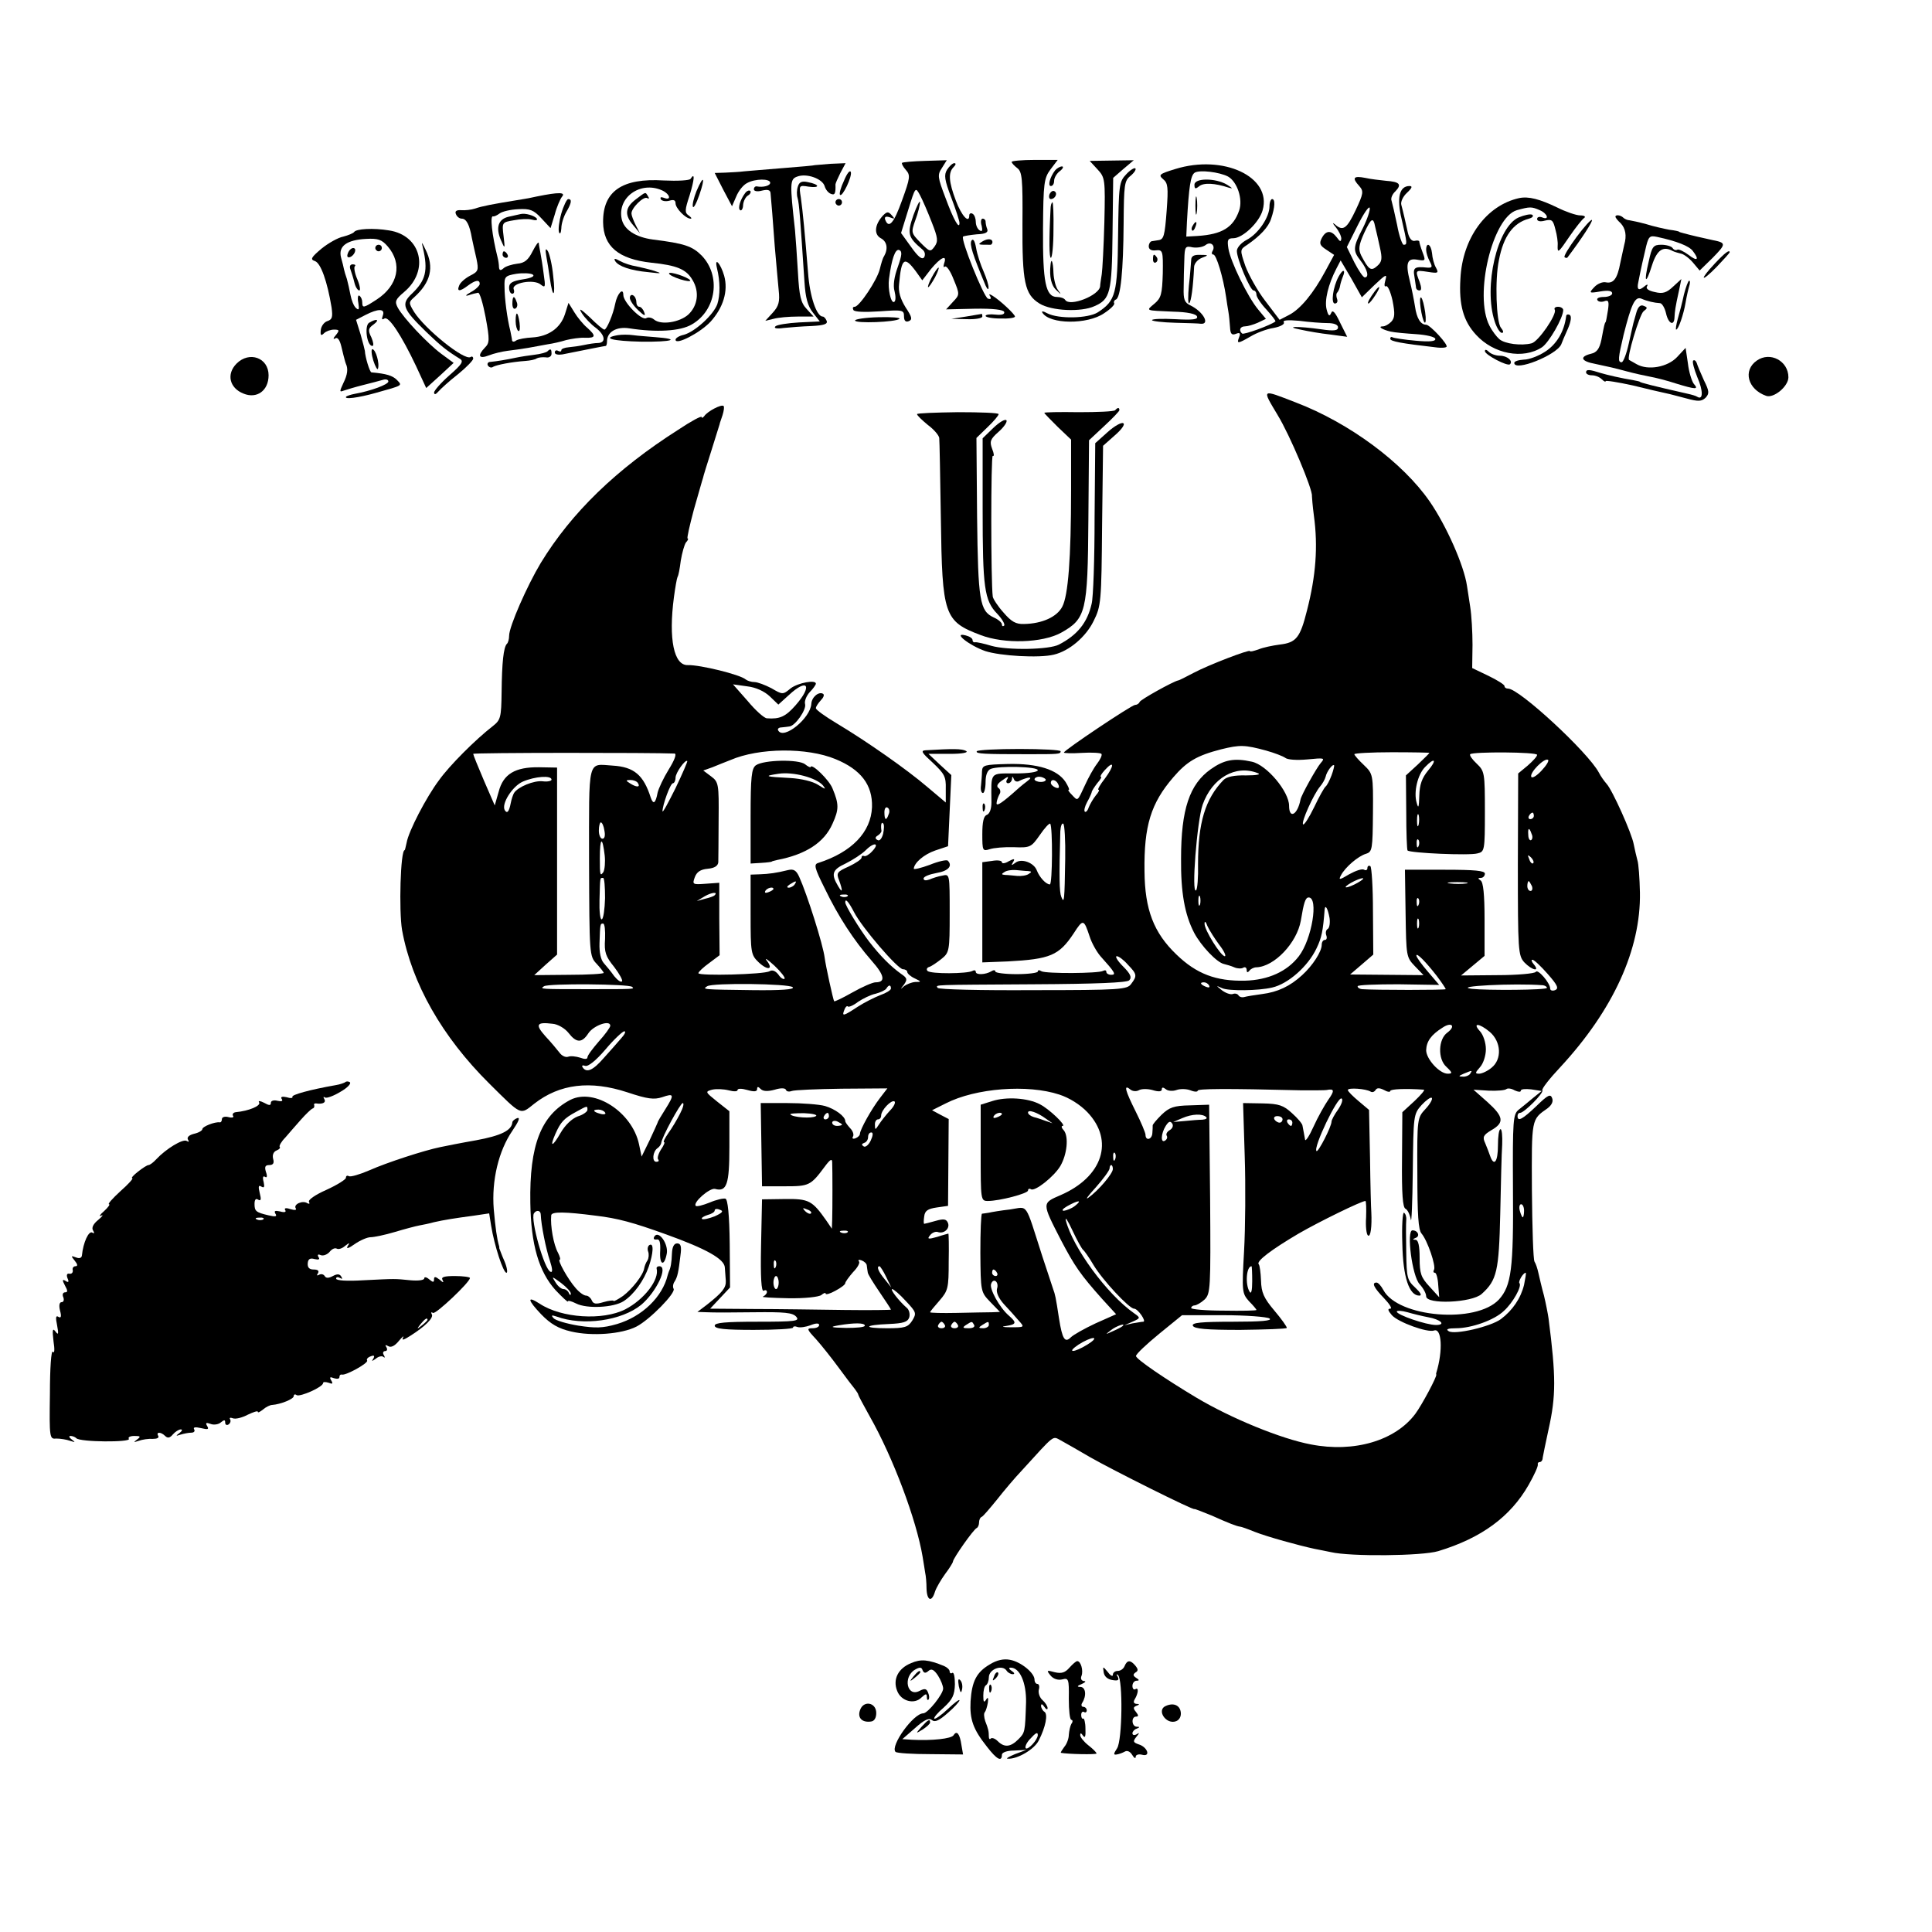 <?xml version="1.0" standalone="no"?>
<!DOCTYPE svg PUBLIC "-//W3C//DTD SVG 20010904//EN"
 "http://www.w3.org/TR/2001/REC-SVG-20010904/DTD/svg10.dtd">
<svg version="1.0" xmlns="http://www.w3.org/2000/svg"
 width="592pt" height="592pt" viewBox="0 0 592 592"
 preserveAspectRatio="xMidYMid meet">
<g transform="translate(0,592) scale(0.1,-0.1)"
fill="#000000" stroke="none">
<path d="M2764 5421 c-2 -2 3 -12 12 -22 14 -16 13 -24 -12 -93 -25 -70 -41
-89 -52 -58 -2 8 3 10 15 6 15 -6 16 -5 5 7 -10 11 -14 11 -26 -1 -26 -28 -29
-58 -7 -70 19 -10 23 -32 10 -55 -4 -5 -9 -23 -13 -39 -8 -34 -63 -116 -77
-116 -6 0 -7 -4 -4 -10 3 -6 36 -7 80 -4 71 5 75 4 75 -15 0 -14 5 -19 15 -15
11 5 10 12 -10 42 -16 26 -23 48 -20 72 7 79 16 86 51 39 l20 -28 27 35 c30
36 50 45 40 17 -3 -10 -2 -14 2 -10 5 4 17 -13 27 -39 19 -46 19 -47 -2 -69
l-21 -23 87 2 c57 1 89 -3 91 -10 2 -7 -7 -10 -27 -8 -16 2 -30 0 -30 -4 0 -4
20 -8 45 -8 25 -1 45 2 45 6 0 7 -46 50 -69 64 -10 6 -12 5 -7 -2 4 -7 2 -10
-7 -7 -13 6 -84 181 -76 190 3 2 22 5 42 7 27 1 36 6 32 16 -3 7 -5 18 -5 23
0 5 -4 9 -9 9 -5 0 -7 -10 -3 -22 3 -14 2 -19 -6 -14 -7 4 -12 16 -12 26 0 10
-4 22 -10 25 -5 3 -10 1 -10 -5 0 -27 -24 -1 -41 45 -22 58 -24 86 -7 103 7 7
8 12 2 12 -5 0 -15 -9 -22 -20 -10 -16 -8 -31 13 -86 14 -37 25 -71 25 -77 0
-22 -18 9 -43 77 -24 63 -25 70 -11 91 l15 24 -66 -2 c-37 -1 -69 -4 -71 -6z
m91 -182 c19 -48 20 -58 9 -74 -13 -18 -15 -17 -43 11 -29 30 -30 31 -16 70 8
21 14 46 14 54 0 8 -9 -9 -20 -39 -20 -58 -17 -68 28 -106 7 -6 9 -15 5 -23
-6 -9 -18 0 -40 31 l-31 43 22 71 c22 71 22 71 36 45 8 -15 24 -52 36 -83z
m-104 -137 c-11 -30 -15 -57 -10 -74 4 -16 4 -30 -1 -33 -10 -6 -20 40 -16 70
8 61 19 93 31 89 10 -4 9 -15 -4 -52z"/>
<path d="M3100 5424 c0 -4 8 -12 17 -19 15 -11 17 -33 16 -169 -1 -181 7 -218
52 -246 37 -23 128 -27 169 -8 48 21 53 41 55 223 l2 170 31 27 32 27 -68 -1
-67 -1 24 -26 c23 -25 24 -30 21 -161 -2 -75 -6 -147 -8 -160 -2 -14 -5 -31
-5 -37 -2 -28 -93 -64 -107 -42 -3 5 -14 9 -25 9 -35 0 -44 45 -43 209 1 140
3 155 23 182 l22 29 -71 0 c-38 0 -70 -3 -70 -6z"/>
<path d="M2497 5414 c-1 -1 -45 -5 -97 -9 -52 -4 -106 -9 -120 -10 -14 -2 -40
-3 -58 -4 l-32 -1 26 -51 27 -51 13 30 c7 17 21 35 33 41 25 14 71 14 71 1 0
-9 -21 -15 -42 -11 -5 0 -8 -4 -8 -9 0 -6 11 -8 25 -4 17 4 25 2 26 -7 3 -33
7 -80 13 -164 4 -49 10 -110 12 -134 4 -36 0 -49 -18 -69 l-23 -25 25 6 c14 4
47 7 74 7 l49 0 -21 23 c-18 19 -23 39 -27 112 -3 50 -7 108 -9 130 -16 144
-16 156 7 164 29 11 78 -7 84 -30 3 -10 11 -20 19 -23 12 -5 15 1 14 29 0 3 7
19 15 35 l16 30 -47 -2 c-25 -2 -46 -4 -47 -4z"/>
<path d="M3601 5402 c-49 -15 -52 -18 -37 -31 15 -12 16 -26 11 -95 -6 -80 -9
-90 -26 -92 -5 -1 -13 -2 -19 -3 -5 0 -10 -8 -10 -16 0 -9 8 -14 22 -12 21 2
22 -2 21 -71 -2 -63 -5 -75 -25 -92 -27 -23 -31 -21 57 -25 44 -1 71 -7 73
-15 3 -9 -13 -11 -67 -8 -39 2 -71 1 -71 -3 0 -3 32 -7 71 -8 39 -1 74 -2 78
-3 30 -3 8 37 -31 56 -19 9 -22 19 -21 54 0 23 1 62 2 86 1 41 3 43 26 38 14
-2 31 1 39 7 16 13 32 -2 21 -19 -3 -5 -2 -10 3 -10 9 0 30 -69 39 -130 2 -14
5 -34 7 -45 2 -11 4 -32 5 -47 1 -21 5 -26 18 -21 12 5 15 2 10 -10 -8 -21 -5
-21 35 2 18 11 50 23 70 26 22 4 35 12 32 17 -5 7 12 8 47 5 30 -4 69 -7 87
-7 20 0 32 -5 32 -13 0 -10 -12 -12 -52 -6 -71 10 -115 9 -63 -1 22 -5 63 -12
91 -15 l52 -7 -22 44 c-15 32 -23 40 -27 29 -5 -12 -9 -9 -14 11 -7 27 5 77
30 125 l13 25 33 -56 32 -57 39 38 c35 33 39 35 33 14 -4 -14 -3 -21 2 -18 5
3 14 -17 20 -44 8 -41 7 -53 -4 -65 -8 -8 -19 -14 -25 -14 -18 0 -3 -10 23
-16 13 -3 49 -6 79 -8 30 -2 56 -8 58 -14 2 -8 -16 -10 -60 -6 -34 3 -66 8
-70 10 -5 3 -8 1 -8 -4 0 -8 32 -14 145 -27 11 -1 23 -1 27 2 9 4 -50 68 -62
68 -17 0 -29 20 -34 55 -3 19 -10 55 -16 79 -14 56 -8 71 24 65 24 -4 25 -3
15 23 -6 16 -10 30 -10 33 0 3 -7 4 -14 2 -9 -2 -17 8 -21 25 -8 36 -14 63
-20 85 -3 9 5 26 17 37 16 15 18 21 8 21 -31 0 -40 -36 -24 -102 17 -74 18
-78 6 -78 -4 0 -14 27 -20 61 -7 34 -15 67 -17 74 -3 7 2 20 12 29 20 21 13
29 -29 32 -18 2 -47 5 -64 9 -36 7 -41 0 -18 -25 14 -16 13 -23 -11 -74 -27
-57 -39 -66 -64 -43 -8 6 -7 3 3 -9 9 -11 17 -27 17 -35 -1 -11 -4 -10 -14 4
-17 22 -33 22 -46 -3 -8 -16 -6 -22 14 -35 l24 -16 -27 -50 c-36 -67 -76 -116
-111 -134 l-29 -15 -44 58 c-24 31 -51 80 -61 107 -17 50 -17 50 6 65 39 27
65 54 73 80 12 35 13 60 3 60 -4 0 -8 -10 -8 -22 0 -34 -35 -85 -70 -103 -17
-9 -30 -24 -30 -34 0 -25 41 -121 51 -121 5 0 9 -6 9 -13 0 -7 14 -28 31 -46
16 -18 29 -34 27 -36 -13 -11 -98 -42 -102 -37 -11 10 -6 22 9 22 8 0 25 5 39
11 l25 12 -24 29 c-31 37 -85 147 -91 187 -4 26 -2 31 15 31 29 0 80 49 90 86
29 102 -120 172 -268 126z m162 -23 c28 -16 46 -69 34 -104 -18 -52 -52 -73
-127 -78 l-35 -2 2 45 c6 107 11 143 24 151 15 9 75 2 102 -12z m413 -158
c-31 -60 -31 -69 -6 -101 20 -26 26 -50 12 -50 -5 0 -19 21 -32 46 l-23 47 33
66 c18 36 35 61 37 54 2 -6 -7 -34 -21 -62z m38 3 c3 -11 9 -38 14 -61 8 -35
7 -45 -8 -58 -19 -17 -26 -12 -49 32 -9 19 -8 31 9 69 22 47 28 50 34 18z"/>
<path d="M3660 5354 c0 -13 3 -14 14 -5 14 12 49 10 91 -4 14 -4 12 -2 -5 9
-35 21 -100 21 -100 0z"/>
<path d="M3663 5290 c0 -25 2 -35 4 -22 2 12 2 32 0 45 -2 12 -4 2 -4 -23z"/>
<path d="M3655 5229 c-4 -6 -5 -12 -2 -15 2 -3 7 2 10 11 7 17 1 20 -8 4z"/>
<path d="M3233 5398 c-16 -21 -23 -48 -13 -48 6 0 10 7 10 16 0 9 8 23 18 30
9 7 12 14 6 14 -6 0 -16 -6 -21 -12z"/>
<path d="M3451 5386 c-22 -23 -23 -33 -25 -189 -2 -177 -7 -198 -62 -234 -30
-19 -120 -21 -155 -3 -12 7 -19 7 -15 2 22 -36 138 -37 189 -2 20 13 34 27 31
31 -2 4 0 9 5 11 15 5 23 89 24 233 1 119 2 131 21 146 12 10 18 20 15 23 -3
3 -16 -5 -28 -18z"/>
<path d="M2586 5366 c-10 -21 -15 -40 -12 -43 7 -8 38 57 33 70 -3 7 -12 -5
-21 -27z"/>
<path d="M2116 5372 c-3 -5 -40 -7 -82 -5 -128 8 -187 -33 -186 -128 1 -74 47
-113 148 -124 78 -8 107 -20 126 -53 22 -36 16 -79 -13 -106 -27 -24 -84 -33
-105 -15 -7 6 -18 8 -24 4 -14 -8 -70 49 -70 71 0 25 -19 4 -25 -27 -6 -32
-26 -79 -33 -79 -4 0 -24 17 -45 38 -28 26 -35 30 -24 12 9 -14 28 -34 42 -44
29 -22 33 -46 8 -47 -10 0 -29 -3 -43 -6 -14 -3 -35 -6 -47 -7 -13 -1 -23 -5
-23 -9 0 -5 -4 -5 -10 -2 -5 3 -10 1 -10 -5 0 -6 10 -8 23 -6 75 15 130 26
133 26 2 0 4 6 4 14 0 29 29 46 68 40 83 -13 157 -9 192 12 75 43 90 149 30
211 -29 29 -53 37 -149 49 -53 7 -89 30 -96 63 -14 66 57 117 123 88 25 -11
31 -33 6 -23 -9 3 -12 2 -9 -5 4 -5 15 -7 26 -4 13 4 19 2 19 -8 0 -15 31 -47
46 -47 5 0 2 4 -6 10 -12 8 -12 16 3 61 15 49 17 73 3 51z"/>
<path d="M2134 5334 c-8 -20 -13 -41 -11 -47 2 -7 11 10 20 36 19 55 13 63 -9
11z"/>
<path d="M2445 5349 c-4 -11 -4 -27 -1 -36 5 -17 8 -62 21 -256 3 -49 10 -75
26 -95 l21 -27 -64 -3 c-34 -2 -67 -7 -72 -12 -6 -6 4 -8 25 -5 19 2 57 5 86
6 38 2 50 6 46 16 -3 7 -8 13 -12 13 -19 0 -40 63 -45 135 -10 123 -16 186
-22 229 -6 38 -6 39 24 34 36 -5 34 7 -3 14 -18 4 -26 0 -30 -13z"/>
<path d="M2283 5328 c-15 -20 -23 -47 -15 -52 4 -3 9 5 9 16 1 12 8 25 15 29
7 4 10 11 7 14 -4 3 -11 0 -16 -7z"/>
<path d="M3216 5325 c-3 -8 -1 -15 4 -15 13 0 22 18 11 24 -5 3 -11 -1 -15 -9z"/>
<path d="M1645 5318 c-22 -5 -51 -10 -65 -12 -68 -11 -105 -18 -124 -25 -12
-4 -31 -6 -43 -5 -14 1 -20 -3 -16 -12 3 -8 11 -14 18 -14 14 0 24 -19 31 -60
3 -14 9 -42 14 -63 7 -35 6 -39 -20 -52 -15 -8 -30 -21 -33 -30 -8 -19 2 -19
27 0 23 17 36 19 36 5 0 -5 -12 -17 -27 -25 -16 -9 -19 -13 -8 -10 11 4 24 7
30 8 5 1 15 -33 23 -75 13 -70 12 -79 -2 -93 -24 -25 -19 -36 12 -24 15 6 41
12 57 14 17 2 45 6 63 9 17 3 44 8 60 11 15 2 41 8 57 13 17 4 42 8 58 7 33
-1 34 6 6 31 -12 10 -30 32 -39 47 l-18 29 -11 -35 c-14 -43 -51 -68 -100 -71
-20 -1 -42 -5 -49 -9 -6 -5 -12 -5 -13 0 0 4 -3 17 -5 28 -10 39 -18 101 -18
135 -1 32 1 35 36 41 20 3 43 2 50 -2 8 -5 -3 -11 -30 -15 -32 -5 -42 -11 -42
-25 0 -11 4 -19 10 -19 5 0 7 6 4 14 -7 19 62 32 83 14 14 -11 15 -8 9 32 -3
25 -8 54 -10 65 -2 11 -5 25 -5 30 -1 6 -9 -6 -19 -25 -13 -26 -24 -36 -47
-38 -16 -2 -36 -8 -42 -14 -9 -8 -13 -7 -14 3 0 8 -2 21 -4 29 -18 72 -24 131
-14 127 3 -1 12 3 20 9 8 6 33 12 57 13 36 2 47 -2 71 -28 l28 -30 13 42 c6
23 17 48 22 54 12 14 -8 15 -77 1z"/>
<path d="M1948 5309 c-33 -25 -35 -48 -7 -80 l20 -24 -13 25 c-7 14 -13 30
-13 35 -2 16 37 55 48 48 6 -3 7 -1 3 5 -9 15 -6 15 -38 -9z"/>
<path d="M4655 5313 c-100 -22 -174 -122 -180 -247 -5 -80 9 -130 48 -172 54
-59 144 -76 202 -38 21 14 65 90 65 114 0 5 -7 10 -16 10 -8 0 -13 -4 -10 -9
8 -13 -50 -98 -71 -103 -31 -8 -82 -2 -99 13 -8 7 -22 25 -30 41 -48 93 9 332
84 354 40 11 45 11 70 0 24 -10 31 -32 7 -22 -8 3 -15 1 -15 -5 0 -7 10 -9 24
-5 21 5 25 2 32 -27 5 -17 8 -40 7 -49 -1 -26 2 -23 38 30 18 26 37 50 43 54
6 4 1 8 -12 8 -12 0 -44 11 -70 24 -54 26 -88 35 -117 29z"/>
<path d="M1720 5266 c-7 -25 -10 -50 -7 -58 3 -7 6 -2 7 12 0 14 7 36 15 50
17 29 18 40 6 40 -4 0 -14 -20 -21 -44z"/>
<path d="M2560 5300 c0 -5 5 -10 10 -10 6 0 10 5 10 10 0 6 -4 10 -10 10 -5 0
-10 -4 -10 -10z"/>
<path d="M3219 5278 c-5 -95 -4 -148 1 -148 4 0 8 38 8 85 1 47 -1 85 -3 85
-3 0 -6 -10 -6 -22z"/>
<path d="M1595 5264 c-5 -1 -22 -5 -36 -8 -32 -7 -41 -33 -24 -72 12 -28 13
-28 8 13 -5 41 -5 42 31 48 20 4 45 5 56 2 11 -3 18 -2 15 3 -6 9 -36 18 -50
14z"/>
<path d="M4654 5254 c-66 -28 -109 -212 -74 -319 6 -19 16 -35 22 -35 6 0 5 6
-3 16 -14 17 -19 146 -6 207 14 74 44 114 92 127 11 3 15 8 10 12 -6 3 -24 -1
-41 -8z"/>
<path d="M4950 5256 c0 -3 7 -12 16 -20 15 -16 19 -38 11 -66 -2 -8 -7 -33
-12 -55 -9 -49 -21 -65 -45 -60 -10 2 -26 -5 -35 -15 -17 -18 -16 -19 19 -13
24 4 36 2 36 -6 0 -6 -12 -11 -26 -11 -14 0 -23 -4 -19 -10 3 -5 13 -6 21 -3
13 5 15 -1 11 -28 -3 -19 -6 -35 -7 -36 -3 -3 -4 -6 -13 -54 -6 -28 -14 -39
-32 -43 -36 -9 -31 -23 13 -31 51 -11 52 -11 97 -23 22 -6 54 -13 70 -16 17
-3 53 -12 80 -21 62 -19 71 -19 55 -1 -6 8 -15 36 -18 63 l-7 47 -26 -28 c-29
-31 -89 -42 -124 -22 -11 6 -21 12 -23 13 -9 4 32 139 44 149 13 10 13 12 0
17 -9 4 -17 -3 -22 -21 -4 -15 -8 -29 -9 -32 -1 -3 -7 -31 -14 -62 -7 -32 -17
-58 -22 -58 -12 0 -11 12 6 84 24 95 35 118 54 111 18 -8 40 -13 58 -14 6 -1
14 -14 18 -31 7 -32 25 -41 26 -12 1 18 2 29 14 83 l7 34 -25 -23 c-20 -19
-32 -23 -56 -17 -20 4 -29 11 -24 18 4 7 -1 6 -10 -2 -16 -13 -22 -8 -17 14 1
6 4 19 6 30 2 11 9 41 15 67 10 45 13 47 37 42 60 -13 98 -28 109 -43 21 -27
14 -33 -13 -12 -15 11 -30 18 -34 16 -5 -3 -11 -1 -15 5 -3 5 -19 10 -34 10
-25 0 -29 -5 -39 -51 -16 -67 -9 -73 10 -12 15 47 34 60 63 44 6 -3 17 -6 25
-8 8 -1 25 -13 37 -27 l21 -25 40 39 c41 42 42 46 1 54 -13 3 -35 8 -49 11
-14 3 -32 8 -40 10 -8 2 -15 4 -15 5 0 1 -13 4 -30 6 -16 3 -48 10 -70 17 -22
6 -45 11 -52 12 -6 0 -15 4 -19 8 -8 8 -24 10 -24 3z"/>
<path d="M4831 5194 c-23 -31 -40 -59 -37 -62 4 -3 7 -3 9 -1 46 61 78 111 75
115 -3 2 -24 -21 -47 -52z"/>
<path d="M1085 5209 c-3 -4 -18 -10 -33 -14 -16 -3 -46 -20 -67 -37 -32 -27
-35 -33 -20 -38 18 -6 38 -63 51 -142 4 -30 2 -37 -13 -42 -10 -3 -19 -16 -20
-27 -2 -17 1 -19 10 -10 6 6 20 11 30 11 17 0 18 -2 6 -17 -8 -9 -9 -14 -2
-10 7 5 14 -4 19 -25 4 -18 9 -36 10 -40 1 -5 3 -10 4 -13 7 -15 5 -33 -8 -59
-12 -26 -12 -28 1 -23 9 3 35 11 59 17 24 6 51 13 61 16 9 3 17 1 17 -5 0 -9
-53 -29 -104 -38 -11 -2 -22 -6 -25 -8 -9 -10 37 -4 90 11 86 24 82 22 65 40
-13 13 -32 19 -78 23 -5 1 -19 46 -20 66 0 2 -6 25 -13 50 l-14 45 29 15 c39
20 61 20 53 -2 -4 -11 -3 -14 5 -9 13 8 52 -51 97 -146 l31 -67 42 38 42 39
-38 28 c-44 33 -116 110 -133 141 -10 19 -8 25 19 48 79 66 53 174 -46 189
-48 8 -101 5 -107 -5z m103 -44 c46 -53 32 -120 -34 -163 -40 -26 -44 -27 -44
-8 0 8 -4 17 -9 20 -4 3 -6 -7 -3 -22 3 -20 2 -24 -7 -16 -7 6 -14 24 -17 40
-3 16 -8 38 -11 49 -4 11 -8 25 -9 30 -1 6 -5 22 -9 36 -9 35 18 54 77 57 36
2 48 -2 66 -23z"/>
<path d="M1150 5160 c0 -5 5 -10 10 -10 6 0 10 5 10 10 0 6 -4 10 -10 10 -5 0
-10 -4 -10 -10z"/>
<path d="M1066 5144 c-4 -10 -1 -14 6 -12 15 5 23 28 10 28 -5 0 -13 -7 -16
-16z"/>
<path d="M1074 5094 c3 -9 9 -27 12 -40 3 -13 10 -24 15 -24 4 0 2 15 -6 34
-8 18 -11 36 -8 40 4 3 1 6 -6 6 -8 0 -11 -6 -7 -16z"/>
<path d="M2977 5183 c-7 -11 3 -42 43 -138 5 -11 9 -14 9 -7 1 7 -6 29 -15 50
-9 20 -20 53 -23 72 -4 22 -9 30 -14 23z"/>
<path d="M3010 5180 c-15 -10 -15 -10 25 -10 3 0 5 3 6 7 1 12 -15 13 -31 3z"/>
<path d="M1296 5160 c16 -69 9 -99 -34 -140 -34 -32 -28 -47 44 -117 46 -44
62 -57 104 -83 11 -7 5 -17 -33 -50 -26 -23 -47 -47 -47 -53 1 -7 5 -6 13 3 7
8 33 32 60 53 26 21 47 43 47 48 0 6 -4 8 -8 5 -19 -12 -139 85 -173 138 -17
28 -17 30 0 45 51 46 62 92 35 146 -12 25 -13 26 -8 5z"/>
<path d="M4370 5154 c0 -8 5 -24 11 -35 9 -17 8 -20 -8 -19 -38 4 -44 0 -39
-27 2 -16 5 -31 5 -35 1 -5 5 -8 11 -8 6 0 6 9 0 26 -14 36 -14 37 25 31 32
-5 34 -4 25 13 -6 10 -11 30 -12 44 -3 28 -18 36 -18 10z"/>
<path d="M1674 5135 c3 -16 8 -48 11 -69 9 -64 18 -56 10 9 -3 33 -11 66 -16
75 -7 11 -9 7 -5 -15z"/>
<path d="M1540 5140 c0 -5 5 -10 11 -10 5 0 7 5 4 10 -3 6 -8 10 -11 10 -2 0
-4 -4 -4 -10z"/>
<path d="M5255 5113 c-49 -52 -44 -61 5 -11 22 23 40 43 40 45 0 9 -14 -1 -45
-34z"/>
<path d="M3533 5125 c0 -8 4 -12 9 -9 5 3 6 10 3 15 -9 13 -12 11 -12 -6z"/>
<path d="M3650 5123 c-1 -10 -3 -45 -7 -78 -3 -33 -3 -57 1 -54 6 5 12 49 15
112 1 10 11 22 24 27 21 8 21 9 -5 9 -20 1 -28 -4 -28 -16z"/>
<path d="M1885 5120 c10 -16 47 -29 102 -34 41 -5 43 -4 18 4 -16 5 -42 11
-56 14 -14 2 -36 9 -49 16 -16 9 -20 9 -15 0z"/>
<path d="M2197 5098 c10 -41 10 -82 1 -110 -12 -33 -69 -85 -103 -94 -14 -3
-25 -10 -25 -15 0 -18 75 21 107 55 39 43 55 94 42 141 -11 38 -31 60 -22 23z"/>
<path d="M3219 5108 c-4 -35 2 -63 18 -77 15 -15 16 -15 5 0 -7 9 -13 33 -14
53 -1 35 -7 48 -9 24z"/>
<path d="M2855 5070 c-9 -16 -13 -30 -11 -30 3 0 12 14 21 30 9 17 13 30 11
30 -3 0 -12 -13 -21 -30z"/>
<path d="M2050 5082 c0 -4 16 -12 35 -18 19 -6 32 -7 30 -3 -7 10 -65 29 -65
21z"/>
<path d="M4102 5073 c-18 -33 -24 -83 -12 -83 7 0 10 6 7 14 -3 8 -3 17 1 20
3 4 7 12 8 19 1 7 5 20 9 30 4 9 5 17 1 17 -3 0 -9 -8 -14 -17z"/>
<path d="M5160 5018 c-5 -24 -14 -58 -19 -75 -5 -18 -7 -33 -5 -33 7 0 23 47
29 83 3 18 8 40 11 50 3 9 3 17 0 17 -3 0 -10 -19 -16 -42z"/>
<path d="M4213 5028 c-15 -20 -25 -38 -20 -38 3 0 12 11 21 25 17 26 16 35 -1
13z"/>
<path d="M1930 5007 c0 -7 11 -24 26 -38 18 -17 23 -19 18 -6 -3 9 -10 17 -15
17 -5 0 -9 6 -9 14 0 8 -4 18 -10 21 -5 3 -10 0 -10 -8z"/>
<path d="M1570 4989 c0 -11 4 -18 10 -14 5 3 7 12 3 20 -7 21 -13 19 -13 -6z"/>
<path d="M4353 4977 c3 -21 8 -41 12 -45 4 -4 5 10 2 31 -3 21 -8 41 -12 45
-4 4 -5 -10 -2 -31z"/>
<path d="M1580 4936 c0 -14 4 -27 8 -30 5 -3 6 8 4 25 -5 35 -12 38 -12 5z"/>
<path d="M2960 4950 l-45 -7 48 -1 c26 -1 47 3 47 8 0 6 -1 9 -2 8 -2 0 -23
-4 -48 -8z"/>
<path d="M4799 4951 c-6 -47 -29 -86 -65 -109 -20 -13 -49 -24 -65 -24 -16 -1
-29 -5 -29 -10 0 -28 130 24 144 57 2 6 11 27 20 47 10 23 12 39 6 43 -6 3
-11 1 -11 -4z"/>
<path d="M2620 4938 c0 -10 126 -5 136 5 4 4 -25 6 -64 5 -40 -1 -72 -6 -72
-10z"/>
<path d="M1131 4931 c-15 -9 -7 -71 10 -71 5 0 3 12 -3 26 -11 22 -10 28 7 40
20 15 9 19 -14 5z"/>
<path d="M1893 4893 c-51 -9 -17 -18 73 -20 95 -1 122 8 41 14 -23 2 -53 4
-67 6 -14 2 -35 2 -47 0z"/>
<path d="M1144 4815 c6 -19 13 -30 14 -25 6 16 -7 60 -17 60 -4 0 -3 -16 3
-35z"/>
<path d="M1677 4843 c-4 -3 -21 -8 -39 -10 -17 -2 -43 -6 -57 -9 -28 -6 -58
-11 -79 -13 -7 0 -10 -6 -7 -11 4 -6 11 -8 16 -4 11 6 56 15 99 18 14 1 30 4
35 8 6 3 18 4 28 3 9 -2 17 3 17 11 0 15 -3 17 -13 7z"/>
<path d="M4550 4844 c0 -11 70 -48 77 -40 10 10 -9 26 -31 26 -12 0 -27 5 -34
12 -7 7 -12 8 -12 2z"/>
<path d="M725 4806 c-32 -32 -22 -75 21 -92 41 -17 77 9 77 56 0 54 -59 75
-98 36z"/>
<path d="M5383 4815 c-43 -30 -28 -88 29 -108 23 -8 68 29 68 57 0 50 -56 80
-97 51z"/>
<path d="M5188 4815 c-3 -4 3 -26 13 -51 18 -41 18 -71 0 -60 -4 3 -18 7 -32
10 -102 23 -144 34 -144 36 0 1 -9 3 -20 5 -37 6 -80 16 -100 22 -34 11 -45
12 -45 2 0 -5 8 -9 18 -9 10 0 23 -5 30 -12 7 -7 12 -9 12 -6 0 3 37 -3 83
-13 45 -11 91 -22 102 -24 11 -2 39 -10 63 -16 36 -10 46 -9 58 2 12 13 12 20
-5 54 -10 22 -20 46 -22 53 -3 7 -7 10 -11 7z"/>
<path d="M3915 4648 c37 -60 108 -229 105 -248 0 -3 2 -30 6 -60 13 -95 6
-185 -21 -290 -21 -84 -33 -99 -83 -105 -23 -3 -52 -9 -66 -15 -15 -5 -26 -8
-26 -5 0 6 -126 -42 -173 -67 -23 -12 -44 -23 -47 -23 -15 -3 -116 -59 -118
-66 -2 -5 -8 -9 -14 -9 -10 0 -218 -139 -218 -146 0 -2 25 -3 55 -1 31 2 58 0
60 -3 3 -4 -4 -18 -14 -31 -10 -13 -26 -42 -36 -64 -24 -52 -22 -50 -40 -31
-9 9 -14 16 -10 16 3 0 -2 11 -10 24 -25 38 -86 57 -176 55 -73 -2 -79 -3 -80
-23 0 -12 -2 -31 -3 -43 -2 -13 1 -23 6 -23 4 0 8 15 8 34 0 22 6 36 16 40 26
10 144 7 144 -4 0 -6 -30 -10 -70 -10 -78 0 -73 6 -72 -88 0 -20 -5 -35 -14
-39 -10 -3 -14 -22 -14 -59 0 -51 1 -53 23 -46 12 4 45 7 74 6 50 -2 53 0 79
37 15 22 29 37 32 35 8 -9 7 -186 -1 -186 -12 0 -32 22 -40 43 -9 24 -48 38
-66 23 -12 -9 -13 -8 -7 2 7 11 4 12 -13 3 -11 -7 -21 -8 -21 -3 0 5 -13 7
-30 4 l-30 -4 0 -154 0 -153 78 3 c130 7 157 18 202 86 29 45 31 44 49 -10 6
-19 21 -46 33 -60 45 -50 49 -57 33 -57 -8 0 -15 4 -15 9 0 5 -4 6 -10 3 -13
-8 -175 -9 -189 -1 -6 4 -11 4 -11 -1 0 -4 -29 -8 -65 -8 -36 0 -65 4 -65 8 0
5 -6 5 -12 1 -18 -11 -48 -12 -48 -2 0 5 -5 6 -10 3 -15 -9 -129 -10 -138 0
-4 4 -2 10 5 12 7 2 23 13 37 24 25 20 26 24 26 141 0 120 0 120 -22 115 -13
-2 -31 -8 -40 -12 -11 -4 -18 -3 -18 3 0 6 18 13 40 17 36 6 50 22 34 38 -4 3
-28 -2 -55 -13 -27 -10 -49 -15 -49 -12 1 18 31 44 66 56 l39 13 5 109 5 109
-35 32 -35 33 65 0 c39 0 59 4 50 9 -13 7 -40 7 -124 2 -16 -1 -11 -8 22 -38
36 -34 41 -43 40 -80 l0 -42 -57 48 c-62 53 -183 138 -278 195 -35 21 -63 41
-63 46 0 5 7 15 15 24 8 8 12 17 7 20 -13 8 -35 -10 -36 -31 -3 -44 -84 -110
-101 -82 -4 5 1 10 9 10 9 1 20 2 25 3 18 2 52 51 48 68 -3 9 4 26 14 37 11
11 19 23 19 26 0 13 -54 3 -77 -14 -24 -20 -25 -20 -59 0 -19 10 -43 19 -52
19 -10 0 -22 4 -27 8 -17 15 -140 45 -177 44 -43 -2 -60 79 -43 208 4 30 9 58
11 62 3 4 7 26 10 50 4 24 11 49 16 56 6 6 8 12 5 12 -3 0 6 39 19 88 14 48
26 92 28 97 1 6 13 44 26 85 13 41 24 77 25 80 0 3 5 15 9 28 4 13 6 26 3 28
-6 6 -49 -16 -59 -31 -4 -5 -8 -7 -8 -3 0 5 -33 -13 -72 -39 -190 -121 -327
-254 -421 -408 -42 -70 -97 -195 -97 -223 0 -10 -3 -22 -7 -25 -10 -11 -15
-56 -16 -147 -1 -79 -3 -86 -27 -105 -53 -41 -133 -121 -165 -166 -39 -52 -93
-156 -99 -191 -3 -13 -5 -23 -6 -23 -13 0 -18 -186 -8 -245 30 -164 123 -327
267 -470 101 -100 94 -97 138 -62 78 61 172 72 285 35 63 -21 82 -23 107 -15
37 13 38 8 9 -38 -12 -19 -23 -37 -23 -40 -1 -3 -12 -27 -25 -55 l-24 -49 -8
38 c-21 98 -136 173 -210 136 -90 -47 -126 -138 -123 -316 2 -128 26 -210 77
-267 21 -22 38 -38 38 -35 0 4 11 1 25 -6 33 -17 115 -13 146 7 32 21 62 63
77 106 14 41 16 74 2 66 -5 -3 -7 -12 -4 -20 3 -8 2 -20 -2 -27 -5 -7 -9 -18
-10 -24 -3 -21 -37 -64 -65 -85 -16 -11 -29 -18 -29 -15 0 2 -14 1 -31 -4 -23
-7 -31 -6 -36 6 -3 7 -11 14 -17 14 -7 0 -21 10 -32 23 -24 27 -57 87 -49 87
3 0 1 9 -5 21 -14 25 -24 83 -21 115 1 12 43 11 136 -1 68 -8 115 -21 215 -57
125 -45 180 -76 181 -102 1 -11 2 -30 3 -41 1 -21 -11 -36 -58 -73 l-29 -22
29 -1 c16 -1 81 -1 145 0 93 1 118 -1 129 -14 11 -13 -2 -15 -119 -15 -98 0
-131 -3 -131 -12 0 -10 31 -13 120 -13 66 0 120 3 120 7 0 4 6 5 13 2 8 -3 26
0 40 5 17 7 27 7 27 1 0 -6 -9 -10 -20 -10 -19 0 -18 -3 10 -33 17 -19 48 -58
70 -88 22 -30 44 -59 50 -66 5 -7 10 -14 10 -17 0 -2 16 -32 35 -66 72 -127
143 -317 162 -430 3 -19 7 -42 8 -50 2 -8 4 -30 4 -47 1 -38 16 -44 26 -10 4
12 18 36 31 54 13 17 24 35 24 38 0 9 63 99 73 103 4 2 7 10 7 17 0 7 3 15 8
17 4 1 25 26 47 53 22 28 55 67 75 88 105 115 94 107 121 93 13 -7 53 -30 89
-51 70 -40 320 -165 320 -159 0 1 24 -8 53 -20 51 -23 77 -33 87 -34 3 0 23
-7 45 -16 38 -15 136 -42 183 -52 12 -2 34 -7 50 -10 59 -14 279 -12 329 3
132 40 221 105 277 203 17 30 30 58 28 63 -1 4 2 7 6 7 5 0 9 6 9 13 1 6 9 46
18 87 23 103 23 161 0 340 -2 14 -8 45 -14 70 -7 25 -14 56 -17 69 -3 14 -8
29 -12 35 -4 6 -7 105 -8 219 -1 221 -2 216 48 251 13 10 18 21 14 31 -5 14
-13 10 -48 -24 -43 -41 -58 -49 -58 -31 0 6 3 10 8 10 12 0 73 61 68 69 -3 4
22 36 55 71 162 175 247 361 244 535 -1 44 -4 89 -8 100 -3 11 -8 33 -11 48
-6 34 -66 167 -83 185 -7 8 -18 23 -24 35 -34 63 -244 257 -278 257 -6 0 -11
3 -11 8 0 4 -22 18 -49 31 l-50 24 1 71 c0 39 -3 91 -7 116 -4 25 -8 54 -10
65 -9 62 -63 184 -114 258 -82 119 -246 241 -411 304 -106 41 -104 43 -55 -39z
m-1556 -862 l26 -25 32 29 c58 54 74 29 20 -32 -30 -34 -48 -42 -87 -39 -8 0
-35 24 -59 53 l-45 51 43 -6 c27 -3 53 -15 70 -31z m1521 -166 c25 -7 51 -17
58 -22 7 -6 35 -8 68 -5 52 5 55 5 41 -11 -13 -15 -60 -99 -62 -112 -9 -47
-35 -61 -35 -19 0 43 -68 125 -114 135 -54 12 -85 6 -126 -23 -65 -46 -91
-123 -91 -274 -1 -103 11 -171 40 -227 21 -40 70 -92 92 -96 8 -2 22 -6 31
-10 9 -4 22 -5 28 -1 5 3 10 0 10 -7 0 -8 3 -9 8 -3 4 6 14 11 22 11 55 2 124
75 136 143 9 55 14 71 24 71 31 0 10 -128 -30 -180 -36 -47 -94 -73 -165 -75
-89 -2 -149 21 -210 80 -70 67 -97 138 -98 255 -2 140 20 209 88 288 42 49 73
67 147 86 57 14 72 14 138 -4z m-1320 -26 c78 -32 114 -79 112 -147 -3 -77
-62 -138 -164 -171 -15 -4 -13 -14 19 -78 42 -87 89 -159 144 -222 40 -45 43
-66 12 -66 -9 0 -41 -14 -71 -31 -30 -17 -55 -29 -56 -27 -3 4 -26 109 -29
133 -5 41 -54 195 -78 248 -9 20 -17 25 -34 21 -36 -9 -59 -12 -87 -13 l-28
-1 0 -122 c0 -118 1 -124 25 -147 28 -26 46 -22 24 6 -7 10 3 3 24 -16 20 -19
34 -37 31 -40 -3 -3 -12 2 -19 13 -9 11 -18 15 -27 10 -16 -10 -218 -15 -218
-6 0 4 15 18 33 31 l32 24 -1 111 0 111 -42 -3 c-40 -3 -41 -2 -33 20 6 16 17
24 40 26 21 2 31 9 32 20 0 9 1 68 1 131 1 108 0 115 -23 132 l-24 18 28 10
c15 6 39 16 55 22 88 38 235 39 322 3z m-493 17 c7 -1 0 -20 -18 -49 -16 -26
-31 -58 -34 -71 -6 -32 -13 -38 -21 -15 -22 69 -51 94 -116 98 -79 5 -73 28
-73 -294 1 -284 1 -290 23 -313 12 -13 22 -26 22 -28 0 -3 -48 -6 -107 -6
l-106 -1 35 32 35 31 0 286 0 287 -55 1 c-74 1 -110 -21 -124 -75 l-12 -42
-33 76 c-18 42 -33 79 -33 82 0 4 549 4 617 1z m2313 2 c0 -1 -16 -17 -36 -36
l-36 -33 1 -113 c0 -62 2 -115 4 -117 8 -8 190 -16 214 -9 22 5 23 8 23 128 0
119 -1 124 -25 147 -14 13 -23 26 -20 29 9 8 205 7 205 -2 0 -5 -13 -19 -29
-33 l-29 -24 -1 -278 c0 -266 1 -280 20 -301 23 -24 49 -30 29 -6 -7 8 -9 15
-4 14 5 0 26 -20 47 -44 30 -34 34 -44 22 -49 -8 -3 -15 -1 -15 5 0 17 -38 61
-44 51 -3 -5 -56 -10 -117 -10 l-112 -1 36 30 36 30 0 112 c0 76 -4 114 -12
119 -9 6 -9 8 1 8 6 0 12 6 12 13 0 9 -31 12 -123 12 l-122 0 2 -134 c2 -130
2 -134 28 -161 l27 -28 -112 1 -113 1 35 30 36 31 -1 133 c0 73 -4 135 -8 138
-5 3 -9 0 -9 -6 0 -6 -5 -8 -10 -5 -6 4 -26 -3 -46 -14 -30 -18 -33 -18 -25
-3 13 25 53 59 77 66 19 6 20 14 21 125 1 119 0 120 -28 147 -16 15 -29 30
-29 33 0 3 52 6 115 6 63 0 115 -1 115 -2z m343 -55 c-15 -16 -29 -24 -31 -18
-5 13 40 58 51 52 5 -2 -4 -17 -20 -34z m-2653 -53 c-22 -44 -39 -76 -40 -71
0 19 24 86 32 86 4 0 8 8 8 17 0 15 30 57 36 51 1 -2 -15 -39 -36 -83z m2306
54 c-19 -23 -26 -43 -27 -77 -1 -37 -3 -41 -8 -22 -10 33 3 87 26 110 30 31
37 22 9 -11z m-990 -24 c-15 -19 -24 -35 -20 -35 4 0 0 -8 -8 -17 -8 -10 -18
-27 -22 -37 -3 -10 -9 -16 -12 -13 -3 3 0 16 7 29 7 12 13 26 14 30 0 4 8 16
17 28 10 11 15 20 11 20 -3 0 2 9 12 20 30 33 30 14 1 -25z m694 9 c-6 -16
-14 -31 -18 -34 -4 -3 -20 -31 -35 -63 -16 -33 -31 -56 -34 -53 -7 6 33 94 52
116 7 8 15 22 17 30 3 15 21 40 26 35 1 -1 -2 -15 -8 -31z m-226 7 c11 -4 -3
-7 -36 -7 -36 1 -59 -4 -69 -14 -56 -58 -78 -131 -78 -258 1 -41 -2 -77 -6
-80 -15 -14 3 213 20 262 29 82 101 124 169 97z m-2164 -20 c0 -4 -12 -7 -27
-5 -27 3 -76 -17 -88 -36 -3 -5 -8 -20 -10 -31 -5 -26 -11 -33 -18 -22 -12 19
23 74 55 88 37 16 88 20 88 6z m1395 -1 c-3 -5 -1 -10 4 -10 6 0 11 6 12 13 0
9 2 9 6 -1 2 -6 10 -9 16 -5 7 4 19 8 27 10 11 1 9 -2 -4 -12 -11 -8 -31 -25
-45 -38 -37 -32 -50 -39 -47 -25 1 7 5 18 9 25 4 6 2 15 -3 18 -7 5 -5 12 7
21 22 16 26 17 18 4z m119 2 c2 -4 -4 -8 -15 -8 -10 0 -19 4 -19 8 0 4 6 8 14
8 8 0 17 -4 20 -8z m-1249 -12 c8 -13 -5 -13 -25 0 -13 8 -13 10 2 10 9 0 20
-4 23 -10z m1288 -4 c4 -10 1 -13 -9 -9 -7 3 -14 9 -14 14 0 14 17 10 23 -5z
m-520 -91 c-7 -21 -13 -19 -13 6 0 11 4 18 10 14 5 -3 7 -12 3 -20z m1624 -32
c-3 -10 -5 -4 -5 12 0 17 2 24 5 18 2 -7 2 -21 0 -30z m353 27 c0 -5 -5 -10
-11 -10 -5 0 -7 5 -4 10 3 6 8 10 11 10 2 0 4 -4 4 -10z m-2848 -45 c3 -15 1
-25 -6 -25 -6 0 -11 11 -11 25 0 14 3 25 6 25 4 0 9 -11 11 -25z m854 -10 c-4
-15 -11 -23 -17 -19 -8 4 -8 9 1 14 6 4 11 10 11 14 -3 18 0 29 5 23 4 -3 3
-18 0 -32z m558 -77 c-2 -128 -3 -139 -12 -116 -6 15 -7 59 -3 201 1 16 5 26
9 23 4 -2 7 -51 6 -108z m1429 77 c4 -8 3 -16 -1 -19 -4 -3 -9 4 -9 15 -2 23
3 25 10 4z m-346 -37 c-3 -8 -6 -5 -6 6 -1 11 2 17 5 13 3 -3 4 -12 1 -19z
m-2494 -30 c2 -20 0 -42 -4 -50 -10 -14 -11 -10 -11 42 0 65 8 69 15 8z m819
13 c-9 -10 -20 -16 -24 -14 -5 2 -8 0 -8 -5 0 -5 -18 -17 -39 -27 -36 -16 -39
-20 -30 -42 12 -33 11 -42 -3 -18 -22 37 -18 50 23 69 22 11 50 29 62 41 26
26 44 22 19 -4z m2026 -36 c-3 -3 -9 2 -12 12 -6 14 -5 15 5 6 7 -7 10 -15 7
-18z m-1548 -24 c12 -1 12 -3 2 -9 -7 -5 -23 -7 -35 -6 -12 1 -29 3 -37 3 -12
1 -12 3 -2 9 7 5 23 7 35 6 12 -1 29 -3 37 -3z m-1296 -83 c-1 -34 -5 -63 -10
-65 -5 -2 -8 25 -7 59 2 72 1 68 11 68 4 0 6 -28 6 -62z m2306 47 c-14 -8 -29
-14 -35 -14 -5 0 1 6 15 14 14 8 30 14 35 14 6 0 -1 -6 -15 -14z m-1725 -5
c-3 -5 -12 -10 -18 -10 -7 0 -6 4 3 10 19 12 23 12 15 0z m2058 3 c-13 -2 -35
-2 -50 0 -16 2 -5 4 22 4 28 0 40 -2 28 -4z m201 -8 c3 -8 1 -15 -4 -15 -6 0
-10 7 -10 15 0 8 2 15 4 15 2 0 6 -7 10 -15z m-2324 -9 c0 -2 -7 -7 -16 -10
-8 -3 -12 -2 -9 4 6 10 25 14 25 6z m-181 -20 c-2 -2 -15 -7 -29 -10 l-25 -7
25 15 c21 12 42 14 29 2z m408 -2 c-3 -3 -12 -4 -19 -1 -8 3 -5 6 6 6 11 1 17
-2 13 -5z m1080 -26 c-3 -7 -5 -2 -5 12 0 14 2 19 5 13 2 -7 2 -19 0 -25z
m670 0 c-3 -8 -6 -5 -6 6 -1 11 2 17 5 13 3 -3 4 -12 1 -19z m-1730 -23 c24
-47 134 -175 150 -175 7 0 13 -4 13 -8 0 -5 10 -14 23 -20 21 -10 21 -11 1
-11 -11 -1 -26 -7 -34 -13 -12 -11 -12 -10 0 5 11 16 10 20 -9 33 -32 23 -63
54 -98 99 -29 38 -73 110 -73 120 0 14 11 1 27 -30z m1457 -18 c2 -14 0 -29
-5 -33 -6 -3 -8 -12 -5 -20 3 -8 1 -14 -4 -14 -6 0 -10 -7 -10 -15 0 -21 -28
-64 -60 -93 -37 -34 -75 -52 -123 -58 -23 -3 -47 -7 -54 -9 -7 -2 -15 0 -18 5
-3 5 -11 7 -18 4 -7 -2 -21 3 -32 11 -20 16 -20 16 0 7 20 -9 111 -8 153 2 49
11 110 65 136 120 16 33 20 54 25 120 2 16 10 1 15 -27z m273 -29 c-3 -7 -5
-2 -5 12 0 14 2 19 5 13 2 -7 2 -19 0 -25z m-611 -53 c15 -19 22 -35 17 -35
-12 0 -63 81 -62 100 0 9 4 6 9 -8 6 -13 22 -38 36 -57z m-1882 18 c-3 -41 2
-54 28 -86 16 -21 27 -41 24 -44 -4 -4 -14 4 -24 16 -9 13 -24 31 -32 40 -9
10 -14 33 -13 61 2 60 2 60 11 60 5 0 7 -21 6 -47z m2549 -114 c15 -20 27 -38
27 -40 0 -3 -217 -3 -257 0 -7 1 -13 4 -13 9 0 4 56 6 125 6 l125 -2 -35 41
c-19 22 -35 44 -35 49 0 10 28 -18 63 -63z m-947 35 c28 -29 29 -34 10 -59
-12 -17 -32 -19 -301 -19 -158 -1 -289 2 -292 7 -6 10 -21 9 294 11 193 1 286
5 293 12 9 9 4 20 -19 43 -17 17 -25 31 -19 31 6 0 21 -11 34 -26z m-1519 -68
c8 -7 8 -7 -132 -7 -150 0 -152 0 -138 9 14 9 261 7 270 -2z m492 -1 c7 -7
-36 -10 -122 -9 -155 2 -156 2 -140 12 17 11 251 8 262 -3z m1276 5 c3 -6 -1
-7 -9 -4 -18 7 -21 14 -7 14 6 0 13 -4 16 -10z m1023 1 c6 -1 12 -4 12 -8 0
-7 -184 -8 -230 -3 -63 8 130 18 218 11z m-1998 -10 c0 -5 -15 -14 -32 -20
-18 -7 -50 -23 -70 -36 -44 -29 -49 -30 -41 -10 3 9 8 14 11 11 2 -3 17 3 31
14 15 10 39 22 54 25 15 4 30 11 33 16 7 12 14 12 14 0z m-988 -136 c24 -31
41 -32 61 -1 16 24 67 42 67 23 0 -5 -16 -27 -35 -48 -19 -22 -35 -43 -35 -49
0 -6 -9 -6 -22 -1 -13 4 -29 6 -37 3 -8 -3 -20 3 -27 13 -7 9 -26 32 -43 50
-32 36 -27 44 22 38 16 -1 38 -14 49 -28z m2693 1 c-28 -20 -30 -81 -3 -105
19 -18 19 -21 4 -21 -25 0 -66 45 -66 72 1 27 15 47 50 69 28 19 42 5 15 -15z
m130 2 c35 -30 38 -84 5 -110 -12 -10 -29 -18 -38 -18 -13 0 -12 3 3 20 10 11
18 35 18 55 0 20 -8 44 -18 55 -25 27 -2 25 30 -2z m-2662 -20 c-11 -13 -35
-40 -53 -60 -33 -38 -53 -47 -65 -28 -3 5 0 7 8 4 9 -3 33 16 62 50 26 31 53
56 58 56 6 0 1 -10 -10 -22z m2602 -108 c-3 -5 -14 -10 -23 -9 -14 0 -13 2 3
9 27 11 27 11 20 0z m-2245 -50 c0 5 13 5 30 0 21 -6 30 -5 30 3 0 8 3 8 11 0
7 -7 21 -8 43 -2 19 6 32 5 34 0 2 -6 10 -7 18 -4 8 3 77 6 153 7 l140 1 -23
-30 c-26 -34 -60 -95 -61 -109 0 -5 -6 -11 -14 -14 -8 -3 -11 0 -7 6 3 6 -1
17 -9 25 -8 9 -15 18 -15 22 0 14 -31 37 -62 46 -18 5 -70 9 -115 9 l-82 0 2
-127 2 -128 70 0 c74 0 79 2 122 60 17 23 23 26 23 13 1 -25 1 -143 0 -175
l-1 -28 -17 25 c-43 61 -53 67 -127 66 l-70 -1 -3 -143 c-2 -96 1 -141 8 -137
5 3 10 2 10 -4 0 -5 -6 -11 -12 -14 -7 -2 27 -4 77 -5 50 -1 95 4 102 10 7 6
13 8 13 4 0 -4 14 0 30 9 17 9 30 19 30 23 0 4 11 19 24 34 14 14 22 29 18 33
-4 4 0 6 8 3 8 -3 16 -10 16 -16 1 -7 2 -16 3 -21 0 -5 17 -32 36 -60 19 -28
35 -52 35 -54 0 -1 -64 -2 -142 -1 -79 1 -204 3 -277 3 l-135 1 31 33 30 32
-1 134 c-1 88 -6 136 -13 138 -6 2 -28 -3 -49 -12 -20 -8 -39 -13 -42 -10 -10
10 43 56 59 52 36 -10 44 14 44 128 l0 110 -38 30 c-36 29 -37 30 -15 36 13 3
35 2 51 -2 15 -4 27 -4 27 1z m986 -14 c31 -10 64 -31 86 -54 83 -87 47 -198
-82 -254 -58 -25 -58 -23 1 -138 42 -80 60 -106 126 -180 l43 -47 -63 -28
c-34 -16 -68 -35 -76 -43 -18 -18 -26 -5 -36 58 -10 66 -12 74 -18 90 -3 8
-17 53 -33 100 -55 171 -42 152 -99 144 -27 -3 -57 -8 -65 -10 -8 -1 -18 -3
-21 -3 -3 -1 -5 -55 -5 -120 1 -118 1 -120 30 -150 l30 -31 -25 -1 c-13 0 -61
-1 -107 -2 -45 -1 -82 0 -82 2 0 2 13 18 29 36 26 30 28 38 28 119 1 47 0 86
-1 86 0 0 -16 -4 -34 -10 -28 -8 -32 -7 -22 5 6 8 17 12 23 10 19 -7 38 10 32
27 -5 13 -13 14 -38 7 -18 -5 -33 -9 -35 -9 -2 0 -2 10 0 23 2 17 11 23 38 27
l35 5 1 133 1 133 -25 13 -26 14 42 21 c92 47 251 59 348 27z m243 13 c8 5 27
5 42 1 19 -6 29 -5 29 2 0 7 4 7 13 0 6 -5 21 -6 32 -2 11 4 30 4 43 -1 12 -5
22 -5 22 -1 0 6 82 7 320 1 36 0 70 0 75 1 24 5 25 -2 5 -30 -11 -16 -32 -53
-45 -82 -13 -29 -25 -47 -26 -40 -1 6 -3 17 -4 22 -1 6 -3 15 -4 21 0 5 -15
23 -32 38 -26 24 -40 29 -90 30 l-60 1 5 -162 c3 -90 2 -221 -2 -292 -7 -124
-6 -129 15 -153 13 -13 23 -25 23 -27 0 -2 -45 -3 -100 -2 -55 0 -100 4 -100
8 0 4 5 8 10 8 6 0 20 8 31 18 18 18 19 31 17 308 l-3 289 -59 -2 c-49 -1 -63
-6 -87 -29 -15 -15 -28 -30 -27 -33 0 -3 0 -14 -1 -23 -1 -20 -21 -25 -21 -5
0 6 -14 39 -30 71 -32 64 -38 85 -17 68 7 -6 18 -7 26 -3z m711 -4 c5 -3 11
-1 15 5 4 7 12 7 26 0 10 -6 19 -7 19 -3 0 6 47 8 103 4 4 -1 -9 -16 -29 -35
l-37 -34 -1 -146 c-1 -103 2 -147 11 -150 6 -3 13 -17 16 -33 2 -15 5 51 6
147 2 172 2 176 27 204 14 15 28 25 31 22 4 -3 -5 -19 -19 -34 -25 -27 -26
-28 -25 -197 0 -127 3 -174 13 -185 18 -21 45 -100 38 -111 -3 -5 -2 -9 3 -9
4 0 9 -17 10 -38 l3 -37 -30 33 c-26 28 -30 40 -30 87 0 37 -4 55 -12 56 -10
0 -10 2 0 6 14 5 7 23 -10 23 -19 0 -1 -141 22 -165 11 -12 20 -28 20 -37 0
-26 140 -20 170 7 47 42 53 71 57 245 2 91 4 186 6 213 1 26 -1 47 -5 47 -5 0
-8 -22 -8 -50 0 -50 -12 -66 -24 -32 -3 9 -10 27 -15 39 -9 19 -6 25 19 40 40
23 38 41 -12 86 l-43 38 47 -3 c26 -1 50 1 54 5 4 3 15 2 25 -4 11 -5 19 -6
19 -1 0 5 14 6 32 4 l32 -5 -26 -21 c-14 -12 -34 -28 -44 -36 -18 -14 -19 -31
-18 -243 2 -245 -5 -297 -43 -339 -70 -75 -309 -55 -354 29 -7 13 -16 23 -21
23 -16 0 -8 -16 23 -48 17 -18 26 -32 19 -32 -9 0 -7 -6 5 -20 20 -22 109 -54
129 -47 24 9 28 -62 7 -130 -1 -2 0 -4 0 -5 3 -5 -44 -93 -64 -120 -61 -82
-187 -120 -320 -94 -91 17 -245 80 -352 144 -92 55 -185 118 -184 127 0 6 32
36 71 68 l70 57 126 0 c70 0 134 -5 142 -10 10 -7 -26 -10 -112 -10 -98 0
-126 -3 -123 -12 4 -10 42 -13 145 -13 77 1 141 3 143 6 1 3 -16 27 -38 53
-33 39 -40 56 -41 92 -1 25 -4 47 -7 50 -9 9 39 45 122 94 64 37 193 100 205
100 2 0 3 -23 2 -50 -2 -28 1 -53 6 -56 8 -5 12 28 10 71 -1 11 -3 86 -4 167
l-3 147 -32 27 c-18 15 -33 30 -33 34 0 8 56 4 70 -5z m-100 -55 c-11 -15 -20
-32 -20 -37 0 -15 -41 -95 -46 -90 -11 10 65 169 77 161 5 -3 0 -18 -11 -34z
m-1373 -3 c-12 -13 -27 -32 -34 -43 -11 -17 -12 -17 -12 -1 -1 9 4 17 9 17 6
0 10 5 10 12 0 16 31 49 41 43 4 -3 -2 -16 -14 -28z m-643 -9 c-9 -18 -25 -45
-36 -60 -11 -16 -17 -28 -13 -28 3 0 -1 -10 -10 -23 -8 -13 -12 -27 -8 -30 3
-4 1 -7 -6 -7 -14 0 -11 32 4 42 6 4 10 11 11 15 1 17 59 123 66 123 5 0 1
-15 -8 -32z m-284 11 c0 -5 -13 -15 -30 -20 -18 -7 -38 -26 -52 -50 -25 -44
-35 -46 -16 -3 16 36 26 47 63 67 36 20 35 19 35 6z m54 -8 c4 -5 -3 -7 -14
-4 -23 6 -26 13 -6 13 8 0 17 -4 20 -9z m646 -11 c-12 -8 -70 -4 -78 5 -3 3
16 4 42 4 26 -1 42 -5 36 -9z m40 0 c0 -5 -5 -10 -11 -10 -5 0 -7 5 -4 10 3 6
8 10 11 10 2 0 4 -4 4 -10z m1156 -3 c4 -4 -1 -7 -12 -8 -10 0 -35 -2 -54 -4
l-35 -3 28 12 c30 13 62 14 73 3z m234 -7 c0 -5 -4 -10 -9 -10 -6 0 -13 5 -16
10 -3 6 1 10 9 10 9 0 16 -4 16 -10z m-1350 -16 c0 -2 -7 -4 -15 -4 -8 0 -15
4 -15 10 0 5 7 7 15 4 8 -4 15 -8 15 -10z m1004 -17 c-8 -5 -12 -12 -9 -17 3
-5 1 -11 -5 -15 -14 -9 -13 21 2 45 9 14 14 16 20 7 4 -6 1 -15 -8 -20z m376
23 c0 -5 -2 -10 -4 -10 -3 0 -8 5 -11 10 -3 6 -1 10 4 10 6 0 11 -4 11 -10z
m-1292 -55 c-6 -13 -16 -21 -21 -18 -8 5 -7 8 1 11 7 2 12 10 12 18 0 8 4 14
10 14 6 0 5 -10 -2 -25z m749 -57 c-3 -8 -6 -5 -6 6 -1 11 2 17 5 13 3 -3 4
-12 1 -19z m-7 -30 c0 -14 -44 -66 -75 -88 -11 -8 -1 6 23 32 23 26 42 52 42
58 0 5 2 10 5 10 3 0 5 -6 5 -12z m-116 -113 c-10 -8 -26 -14 -34 -15 -8 0 -4
6 10 14 34 19 48 20 24 1z m1376 -15 c0 -11 -2 -20 -4 -20 -2 0 -6 9 -9 20 -3
11 -1 20 4 20 5 0 9 -9 9 -20z m-2480 -17 c-18 -7 -36 -11 -39 -8 -3 3 5 8 17
12 12 3 22 9 22 14 0 5 7 6 16 2 12 -4 8 -9 -16 -20z m295 9 c-3 -3 -11 0 -18
7 -9 10 -8 11 6 5 10 -3 15 -9 12 -12z m-828 -4 c1 -31 16 -106 28 -141 8 -25
9 -37 2 -34 -19 6 -62 160 -51 179 8 12 21 9 21 -4z m1662 -108 c4 -3 18 -23
31 -45 27 -46 110 -135 125 -135 12 0 39 -40 28 -40 -5 0 -19 -3 -33 -5 l-25
-6 25 11 c25 11 25 12 5 26 -84 59 -188 202 -209 284 -3 14 6 0 20 -30 14 -30
29 -57 33 -60z m-722 54 c-3 -3 -12 -4 -19 -1 -8 3 -5 6 6 6 11 1 17 -2 13 -5z
m-220 -106 c-3 -8 -6 -5 -6 6 -1 11 2 17 5 13 3 -3 4 -12 1 -19z m338 -30 l16
-33 -20 25 c-20 24 -26 40 -16 40 2 0 12 -15 20 -32z m1122 -14 c0 -28 -3 -41
-8 -32 -14 22 -10 78 6 78 1 0 2 -21 2 -46z m-782 26 c3 -5 1 -10 -4 -10 -6 0
-11 5 -11 10 0 6 2 10 4 10 3 0 8 -4 11 -10z m1615 -37 c-10 -41 -35 -78 -71
-105 -31 -23 -142 -49 -160 -37 -10 6 -2 9 22 9 48 0 118 25 147 53 28 25 56
76 48 85 -5 4 11 32 19 32 2 0 -1 -17 -5 -37z m-2921 -27 c0 -6 -3 -5 -6 2 -2
6 -10 12 -16 12 -7 0 -18 9 -25 21 -12 19 -12 19 17 -2 17 -13 31 -28 30 -33z
m637 34 c0 -11 -4 -20 -8 -20 -4 0 -8 9 -8 20 0 11 4 20 8 20 4 0 8 -9 8 -20z
m669 -19 c-3 -11 5 -29 21 -47 15 -16 35 -38 45 -50 19 -21 19 -21 -23 -21
-26 0 -32 2 -15 4 32 5 33 10 8 32 -28 24 -60 82 -54 97 7 20 25 6 18 -15z
m-279 -38 c32 -34 33 -37 19 -60 -13 -20 -23 -23 -77 -23 -76 0 -71 10 6 13
44 2 57 6 62 20 3 10 0 24 -8 30 -23 20 -52 57 -44 57 4 0 23 -16 42 -37z
m1599 -49 c40 -7 57 -24 25 -24 -30 0 -120 31 -120 41 0 4 15 3 33 -2 17 -5
46 -12 62 -15z m-1725 -26 c0 -5 -26 -7 -57 -7 -49 1 -52 3 -23 8 47 8 80 8
80 -1z m245 2 c3 -5 -1 -10 -10 -10 -9 0 -13 5 -10 10 3 6 8 10 10 10 2 0 7
-4 10 -10z m40 0 c3 -5 -1 -10 -10 -10 -9 0 -13 5 -10 10 3 6 8 10 10 10 2 0
7 -4 10 -10z m50 0 c3 -6 -4 -10 -17 -10 -18 0 -20 2 -8 10 19 12 18 12 25 0z
m45 0 c0 -5 -8 -10 -17 -10 -15 0 -16 2 -3 10 19 12 20 12 20 0z m409 -4 c-2
-2 -15 -9 -29 -15 -24 -11 -24 -11 -6 3 16 13 49 24 35 12z m-107 -56 c-42
-26 -66 -26 -27 0 17 11 37 20 45 20 8 0 0 -9 -18 -20z"/>
<path d="M2316 3575 c-13 -10 -16 -34 -16 -157 l0 -144 33 2 c17 1 32 3 32 4
0 1 8 3 17 5 88 17 144 54 169 111 20 44 20 60 0 108 -10 26 -64 78 -67 66 0
-3 -8 1 -17 8 -19 16 -127 14 -151 -3z m206 -62 c10 -13 7 -12 -15 2 -17 11
-52 19 -85 21 -79 4 -83 6 -37 13 45 7 117 -12 137 -36z"/>
<path d="M3040 2546 l-35 -11 0 -147 c0 -145 0 -148 22 -148 36 0 123 23 123
32 0 5 4 7 9 4 12 -8 71 39 90 71 21 36 26 90 11 109 -7 7 -9 14 -4 14 13 0
-40 51 -69 66 -37 20 -104 24 -147 10z m165 -54 l20 -14 -20 7 c-11 4 -28 10
-37 12 -10 3 -18 9 -18 14 0 10 28 1 55 -19z m-135 14 c0 -2 -7 -7 -16 -10 -8
-3 -12 -2 -9 4 6 10 25 14 25 6z"/>
<path d="M4297 2109 c2 -103 21 -159 52 -159 9 0 4 9 -13 25 -24 22 -26 31
-27 107 -1 46 -1 90 0 100 1 9 -2 19 -7 22 -4 2 -7 -40 -5 -95z"/>
<path d="M3417 4663 c-4 -4 -55 -6 -112 -6 -58 1 -105 0 -105 -2 0 -2 19 -21
41 -43 l41 -39 0 -154 c0 -211 -9 -324 -27 -358 -16 -31 -61 -52 -117 -53 -25
-1 -39 7 -63 35 -18 20 -32 42 -33 49 -6 46 -6 435 0 431 5 -2 4 7 -2 22 -8
22 -6 29 20 52 16 14 27 30 24 35 -4 5 -21 -5 -40 -23 l-33 -32 0 -216 c0
-242 5 -281 45 -322 15 -16 24 -32 21 -36 -4 -3 -7 -2 -7 4 0 5 -11 15 -25 21
-43 20 -48 51 -51 308 l-2 242 34 33 c19 18 34 36 34 40 0 4 -56 6 -125 6 -69
-1 -125 -3 -125 -6 0 -4 15 -18 33 -33 19 -14 34 -32 35 -40 1 -7 3 -119 5
-248 4 -295 10 -314 122 -356 73 -28 189 -24 246 7 77 43 82 64 84 346 l2 244
46 43 c26 24 47 46 47 49 0 9 -5 9 -13 0z"/>
<path d="M3394 4596 l-38 -34 -2 -229 c0 -125 -4 -244 -9 -263 -13 -58 -44
-96 -100 -125 -30 -16 -157 -18 -207 -4 -23 7 -46 12 -50 11 -5 -1 -8 2 -8 7
0 5 -9 11 -21 14 -42 11 11 -31 60 -48 46 -15 165 -22 210 -11 47 11 98 54
122 103 23 46 24 59 26 293 l3 244 36 32 c21 18 32 34 26 37 -5 4 -27 -8 -48
-27z"/>
<path d="M2993 3618 c-4 -8 23 -9 157 -9 93 0 100 0 100 9 0 4 -57 7 -126 7
-69 0 -128 -3 -131 -7z"/>
<path d="M3011 3444 c0 -11 3 -14 6 -6 3 7 2 16 -1 19 -3 4 -6 -2 -5 -13z"/>
<path d="M1058 2604 c-3 -2 -16 -7 -29 -9 -80 -14 -137 -30 -133 -36 2 -4 -6
-5 -18 -1 -13 3 -19 1 -15 -5 5 -7 0 -9 -13 -6 -11 3 -20 0 -20 -6 0 -9 -5 -9
-21 0 -12 6 -19 7 -15 1 6 -10 -30 -26 -72 -30 -7 -1 -11 -6 -8 -11 4 -5 -3
-7 -14 -4 -11 3 -20 0 -20 -6 0 -6 -3 -11 -7 -10 -15 2 -53 -13 -53 -21 0 -4
-11 -11 -25 -14 -16 -4 -23 -11 -19 -18 4 -7 3 -8 -4 -4 -12 7 -63 -24 -93
-56 -9 -10 -20 -18 -24 -18 -4 0 -18 -9 -32 -20 -14 -11 -22 -20 -18 -20 5 0
-11 -18 -36 -40 -24 -22 -40 -40 -35 -40 4 0 -2 -9 -15 -21 -13 -11 -17 -18
-9 -14 8 4 4 -2 -9 -13 -15 -12 -21 -24 -16 -32 5 -8 4 -11 -2 -7 -11 7 -28
-30 -32 -70 -1 -8 -8 -10 -18 -6 -16 6 -16 5 -4 -10 9 -11 10 -17 2 -17 -6 0
-10 -6 -8 -12 1 -7 -3 -12 -10 -11 -8 2 -10 -4 -6 -14 5 -11 3 -14 -6 -8 -10
6 -11 3 -2 -14 9 -16 9 -21 0 -21 -6 0 -9 -7 -5 -15 3 -8 1 -15 -5 -15 -7 0
-9 -10 -5 -26 5 -18 3 -24 -5 -19 -8 5 -9 -2 -4 -26 5 -27 4 -31 -5 -19 -9 12
-10 5 -6 -30 4 -25 3 -39 -2 -32 -5 6 -9 -50 -9 -128 -2 -138 -1 -140 20 -138
12 0 31 -3 42 -7 16 -5 17 -5 5 4 -8 6 -10 11 -4 11 6 0 14 -3 18 -7 11 -12
167 -13 161 -2 -4 5 4 9 17 9 19 0 20 -2 8 -11 -12 -9 -11 -9 5 -4 11 4 30 7
43 6 13 0 20 3 17 9 -8 13 8 13 21 0 8 -8 15 -6 24 5 7 8 18 15 24 15 6 0 4
-5 -4 -11 -12 -9 -12 -10 3 -5 10 3 25 6 33 6 9 0 12 5 9 10 -4 7 3 8 21 4 21
-5 25 -4 19 6 -6 10 -4 12 10 7 9 -4 24 -2 31 4 11 9 14 9 14 0 0 -7 5 -9 10
-6 6 4 8 11 5 16 -3 5 1 6 9 3 8 -3 28 2 45 11 17 8 31 13 31 9 0 -4 7 0 16 7
9 8 22 14 28 14 26 2 66 18 66 27 0 5 4 7 9 3 11 -6 81 25 81 37 0 4 7 4 17 1
12 -5 14 -3 8 7 -6 10 -4 12 8 7 10 -3 17 -2 17 3 0 6 3 9 8 8 12 -3 81 35 77
43 -3 4 2 10 11 13 10 4 13 2 8 -7 -6 -9 -5 -9 8 0 8 7 19 9 23 5 5 -4 5 -1 1
6 -4 6 -2 12 4 12 6 0 8 5 4 12 -5 7 -3 8 6 3 8 -5 20 1 32 16 11 13 17 18 13
10 -5 -9 2 -7 21 5 46 29 74 56 67 67 -3 6 -2 7 4 4 8 -5 113 94 113 107 0 3
-21 6 -46 6 -33 0 -43 -3 -38 -12 5 -9 2 -9 -9 1 -13 10 -17 10 -17 1 0 -10
-3 -10 -15 0 -8 7 -15 8 -15 3 0 -6 -19 -8 -42 -6 -51 5 -43 5 -145 0 -49 -3
-83 -1 -83 5 0 5 5 6 12 2 7 -4 8 -3 4 4 -5 9 -13 9 -26 2 -13 -7 -21 -7 -25
0 -4 6 -11 7 -17 4 -7 -4 -8 -2 -4 4 5 8 0 12 -13 12 -13 0 -19 6 -18 19 1 13
7 17 21 13 13 -3 17 -1 12 6 -4 7 -2 10 7 6 8 -3 20 2 27 10 7 9 16 13 22 10
5 -3 16 0 25 8 14 11 16 11 8 -1 -5 -9 4 -6 22 7 16 11 38 21 49 21 10 0 44 7
74 16 30 9 64 18 75 20 11 2 31 6 45 10 31 7 62 12 122 20 l47 7 6 -38 c10
-61 37 -144 47 -144 4 0 2 16 -6 35 -9 20 -15 38 -16 40 0 3 0 6 -1 8 -6 21
-11 54 -16 112 -7 88 15 179 57 240 19 28 25 42 15 39 -8 -3 -15 -9 -15 -13
-2 -25 -35 -41 -111 -55 -46 -8 -96 -18 -110 -21 -49 -10 -163 -47 -217 -71
-30 -13 -58 -21 -63 -18 -5 3 -9 1 -9 -5 0 -5 -27 -22 -60 -37 -34 -15 -57
-31 -53 -37 3 -5 1 -7 -5 -4 -14 10 -43 -3 -36 -15 4 -6 -2 -7 -16 -3 -14 5
-20 3 -16 -3 4 -6 -2 -8 -16 -4 -15 3 -19 2 -14 -7 6 -9 0 -10 -21 -5 -39 9
-43 13 -43 35 0 13 4 18 11 13 9 -5 10 1 5 20 -5 20 -4 26 5 20 9 -5 10 -1 7
14 -4 14 -2 20 4 16 6 -4 8 1 3 15 -5 16 -2 21 10 21 12 0 16 6 12 19 -3 12 1
22 11 26 8 3 12 8 9 11 -2 3 5 16 17 28 11 13 33 38 48 55 15 17 31 32 35 34
5 1 7 5 6 10 -2 4 0 6 5 6 20 -3 32 2 26 13 -4 6 -3 9 2 5 5 -3 27 5 48 18 21
12 33 25 28 29 -5 3 -11 3 -14 0z m-251 -420 c-3 -3 -12 -4 -19 -1 -8 3 -5 6
6 6 11 1 17 -2 13 -5z m503 -308 c0 -2 -8 -10 -17 -17 -16 -13 -17 -12 -4 4
13 16 21 21 21 13z"/>
<path d="M2005 2131 c-4 -7 -1 -10 7 -9 9 2 12 -8 11 -34 -3 -44 12 -51 20
-10 6 30 -25 74 -38 53z"/>
<path d="M2059 2080 c-1 -29 -4 -45 -9 -55 -1 -3 -3 -8 -4 -12 -16 -67 -78
-127 -155 -150 -45 -13 -66 -13 -119 -5 -36 6 -70 16 -76 23 -8 9 -6 10 9 5
81 -30 200 -13 260 36 46 39 84 118 55 118 -5 0 -9 -3 -8 -7 9 -34 -38 -95
-96 -125 -69 -35 -195 -27 -262 17 -40 26 -38 12 4 -32 29 -30 53 -44 92 -53
64 -15 155 -8 200 15 41 21 122 104 114 116 -3 5 -2 15 3 22 9 14 12 29 18 80
4 28 1 37 -10 37 -10 0 -15 -11 -16 -30z"/>
<path d="M2792 824 c-40 -16 -57 -50 -43 -85 12 -32 53 -43 75 -20 13 12 16
12 16 1 0 -7 2 -11 5 -8 3 3 3 12 -1 21 -5 13 -10 14 -26 6 -39 -21 -52 43
-14 65 14 8 20 8 23 -2 4 -9 9 -10 18 -2 9 8 17 4 29 -14 9 -14 16 -32 16 -40
0 -17 -47 -76 -61 -76 -30 0 -102 -100 -85 -118 4 -4 52 -7 107 -7 l100 -1 -5
29 c-5 34 -14 46 -24 30 -7 -11 -66 -17 -127 -14 l-30 2 39 34 c29 26 43 32
52 24 9 -7 22 -1 48 22 20 17 36 35 36 39 0 4 -16 -8 -36 -27 -20 -19 -39 -32
-41 -29 -3 2 10 18 29 34 27 25 33 38 34 71 0 22 -3 38 -8 35 -4 -3 -8 -1 -8
4 0 6 -8 13 -17 17 -49 20 -71 22 -101 9z"/>
<path d="M3033 820 c-41 -24 -55 -52 -59 -113 -3 -56 8 -86 50 -139 30 -39 46
-48 46 -25 0 7 15 13 38 13 l37 2 -35 -13 c-19 -8 -29 -14 -22 -14 29 -2 82
29 95 56 21 41 29 81 17 88 -5 3 -10 12 -10 18 0 7 4 6 10 -3 5 -8 10 -10 10
-4 0 6 -7 17 -16 25 -8 7 -13 21 -11 31 3 10 1 18 -4 18 -5 0 -9 6 -9 13 0 21
-42 55 -75 61 -20 4 -41 -1 -62 -14z m52 -20 c3 -5 12 -10 18 -10 7 0 6 4 -3
10 -9 6 -10 10 -3 10 28 0 48 -46 47 -106 -3 -92 -3 -93 -24 -114 -24 -24 -43
-25 -63 -5 -8 8 -17 11 -21 8 -3 -4 -6 -1 -6 5 0 18 -2 25 -11 48 -4 12 -5 25
-1 28 3 4 7 17 9 29 2 16 0 18 -6 8 -6 -9 -8 -6 -8 13 0 15 3 29 8 32 5 3 9
14 9 24 0 26 42 41 55 20z m95 -197 c-1 -15 -30 -46 -37 -40 -3 4 2 16 12 27
19 21 25 24 25 13z"/>
<path d="M3046 783 c-6 -14 -5 -15 5 -6 7 7 10 15 7 18 -3 3 -9 -2 -12 -12z"/>
<path d="M3031 744 c0 -11 3 -14 6 -6 3 7 2 16 -1 19 -3 4 -6 -2 -5 -13z"/>
<path d="M3277 810 c-13 -15 -24 -19 -45 -14 -25 7 -26 6 -13 -10 9 -11 23
-15 36 -12 19 5 21 2 20 -59 0 -36 3 -65 8 -65 4 0 5 -6 0 -12 -4 -7 -7 -22
-8 -34 0 -11 -6 -28 -14 -37 -7 -10 -12 -17 -10 -18 19 -4 109 -6 109 -2 0 3
-11 14 -25 25 -14 11 -25 25 -25 31 0 8 3 7 9 -2 6 -8 8 -1 7 22 0 19 -4 33
-7 31 -3 -2 -6 3 -6 11 0 8 4 12 9 9 4 -3 8 0 8 5 0 6 -5 11 -11 11 -5 0 -7 6
-3 12 14 22 11 48 -5 49 -12 0 -11 3 4 9 11 5 14 9 6 9 -7 1 -11 7 -7 16 6 16
-2 45 -13 45 -4 0 -14 -9 -24 -20z"/>
<path d="M3446 815 c-3 -8 -12 -15 -21 -15 -8 0 -15 -5 -15 -12 0 -6 -7 -3
-15 8 -16 19 -16 19 -13 -1 2 -12 12 -21 27 -23 17 -3 21 0 16 10 -5 7 -4 10
1 5 15 -15 13 -199 -3 -224 -11 -17 -12 -21 -1 -19 7 1 18 5 25 9 7 4 16 0 22
-10 6 -10 11 -13 11 -6 0 6 9 9 20 6 27 -7 16 24 -11 32 -17 6 -18 9 -7 23 10
12 10 14 1 8 -7 -4 -13 -3 -13 3 0 5 6 12 13 14 10 4 10 6 0 6 -16 1 -17 31
-2 31 8 0 8 4 0 14 -9 11 -9 15 1 19 11 4 10 6 0 6 -8 1 -10 6 -5 14 11 18 13
38 2 31 -5 -3 -9 2 -9 10 0 9 6 16 13 16 9 0 8 3 -2 9 -9 6 -10 10 -2 16 9 5
9 10 0 21 -15 18 -25 18 -33 -1z"/>
<path d="M2799 783 c-13 -16 -12 -17 4 -4 9 7 17 15 17 17 0 8 -8 3 -21 -13z"/>
<path d="M2938 753 c5 -21 7 -23 10 -9 2 10 0 22 -6 28 -6 6 -7 0 -4 -19z"/>
<path d="M2635 679 c-8 -23 7 -38 34 -34 10 1 16 11 16 26 0 33 -40 40 -50 8z"/>
<path d="M3573 693 c-31 -12 0 -59 31 -47 10 4 16 15 14 28 -3 21 -22 29 -45
19z"/>
<path d="M2824 629 c-19 -22 -19 -22 4 -8 12 8 22 17 22 21 0 12 -6 9 -26 -13z"/>
</g>
</svg>
